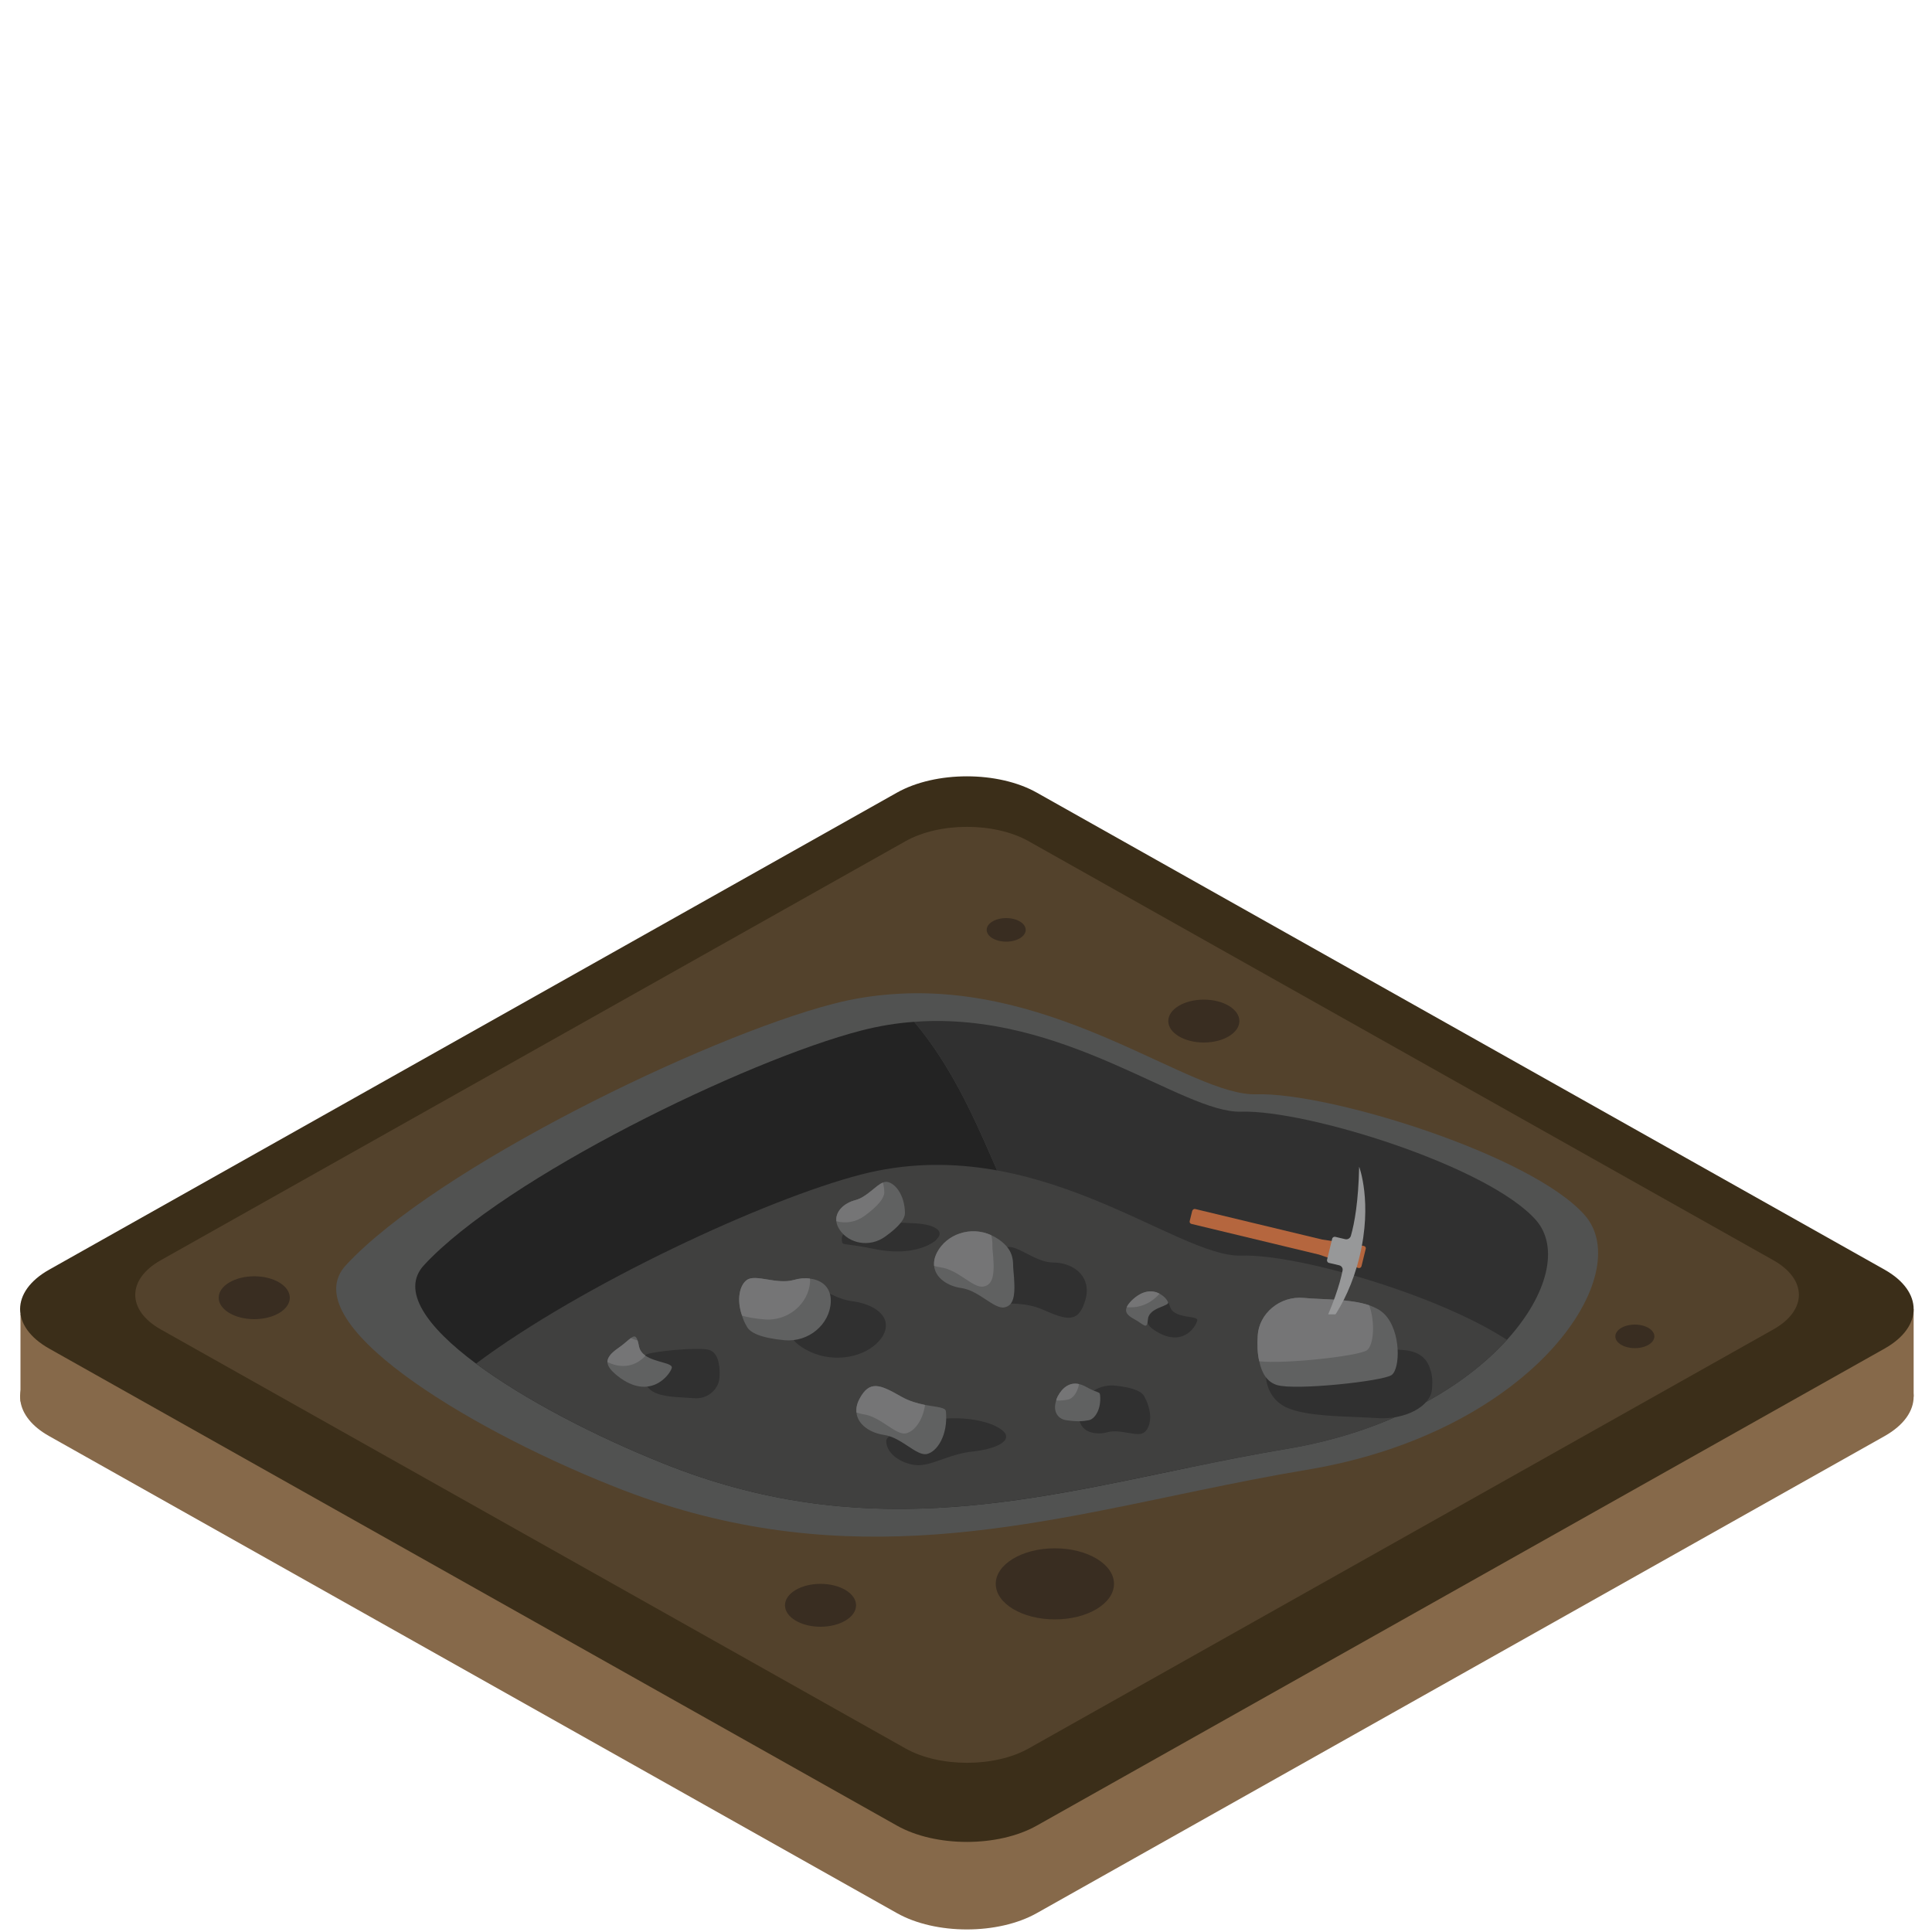 <?xml version="1.0" encoding="utf-8"?>
<!-- Generator: Adobe Illustrator 25.0.1, SVG Export Plug-In . SVG Version: 6.00 Build 0)  -->
<svg version="1.1" id="Layer_1" xmlns="http://www.w3.org/2000/svg" xmlns:xlink="http://www.w3.org/1999/xlink" x="0px" y="0px"
	 viewBox="0 0 100 100" enable-background="new 0 0 100 100" xml:space="preserve">
<path fill="#86694A" d="M46.42,99.02L2.54,74.33c-0.89-0.5-1.38-1.14-1.48-1.79c-0.13-0.82,0.37-1.66,1.48-2.29l43.88-24.69
	c2-1.13,5.25-1.13,7.25,0l43.88,24.69c2,1.13,2,2.95,0,4.08L53.67,99.02C51.67,100.15,48.42,100.15,46.42,99.02z"/>
<polygon fill="#86694A" points="1.06,68.01 99.05,67.76 99.05,72.29 1.06,72.54 "/>
<path fill="#3B2E19" d="M46.42,94.49L2.54,69.8c-2-1.13-2-2.95,0-4.08l43.88-24.69c2-1.13,5.25-1.13,7.25,0l43.88,24.69
	c2,1.13,2,2.95,0,4.08L53.67,94.49C51.67,95.62,48.42,95.62,46.42,94.49z"/>
<path fill="#53422C" d="M46.87,90.5L8.32,68.81c-1.76-0.99-1.76-2.59,0-3.58l38.55-21.69c1.76-0.99,4.61-0.99,6.37,0l38.55,21.69
	c1.76,0.99,1.76,2.59,0,3.58L53.24,90.5C51.48,91.49,48.63,91.49,46.87,90.5z"/>
<ellipse fill="#392D21" cx="62.31" cy="52.85" rx="1.84" ry="1.11"/>
<ellipse fill="#392D21" cx="52.08" cy="48.13" rx="1.01" ry="0.61"/>
<ellipse fill="#392D21" cx="84.62" cy="69.17" rx="1.01" ry="0.61"/>
<path fill="#515251" d="M82.02,62.89c-2.76-3.12-13.21-6.36-16.99-6.25c-3.39,0.11-10.23-5.83-18.86-5.18
	c-0.99,0.07-2.02,0.23-3.05,0.5c-6.64,1.72-20.55,8.49-25.21,13.52c-1.36,1.46,0.13,3.55,3,5.68c2.76,2.05,6.8,4.16,10.81,5.76
	c11.3,4.53,20.73,2.22,30.36,0.22c1.84-0.38,3.68-0.75,5.54-1.06c5.93-0.98,10.27-3.56,12.74-6.29
	C82.73,67.16,83.37,64.42,82.02,62.89z"/>
<ellipse fill="#392D21" cx="13.16" cy="67.17" rx="1.84" ry="1.11"/>
<ellipse fill="#392D21" cx="42.47" cy="83.09" rx="1.84" ry="1.11"/>
<ellipse fill="#392D21" cx="54.6" cy="81.98" rx="3.06" ry="1.84"/>
<path fill="#303030" d="M78,69.35c-2.22,2.45-6.12,4.77-11.44,5.65c-1.67,0.28-3.32,0.61-4.97,0.95c-1.55-4.46-5.31-9.88-7.51-11.29
	c-2.03-1.3-3.06-7.39-6.76-11.77c7.75-0.58,13.89,4.75,16.93,4.65c3.39-0.1,12.77,2.81,15.25,5.61C80.71,64.53,80.14,66.99,78,69.35
	z"/>
<path fill="#232323" d="M61.59,75.95c-8.64,1.79-17.11,3.87-27.25-0.2c-3.6-1.44-7.22-3.33-9.7-5.17c-2.57-1.91-3.91-3.79-2.69-5.1
	c4.18-4.52,16.67-10.6,22.63-12.14c0.93-0.24,1.85-0.39,2.74-0.45c3.7,4.38,4.73,10.47,6.76,11.77
	C56.28,66.07,60.04,71.49,61.59,75.95z"/>
<path fill="#40403F" d="M78,69.35c-2.22,2.45-6.12,4.77-11.44,5.65c-10.45,1.72-20.15,5.6-32.22,0.75c-3.6-1.44-7.22-3.33-9.7-5.17
	c5.44-4.07,14.97-8.51,19.94-9.79c9.04-2.33,16.28,4.31,19.67,4.2C67.14,64.9,74.39,67,78,69.35z"/>
<path fill="#303030" d="M55.85,73.22c0.05-0.88,0.9-1.6,1.87-1.5c0.97,0.1,1.38,0.31,1.51,0.56c0.08,0.15,0.15,0.3,0.19,0.44
	c0.23,0.66,0.08,1.23-0.21,1.43c-0.35,0.25-1.18-0.2-1.88-0.02c-0.21,0.06-0.43,0.08-0.64,0.05C56.21,74.13,55.82,73.83,55.85,73.22
	z"/>
<path fill="#303030" d="M41.36,66.33c0.67-0.09,1.6,0.87,2.74,1.02c0.85,0.1,1.68,0.52,1.75,1.16c0.02,0.21-0.03,0.44-0.19,0.69
	c-0.63,0.95-2.18,1.35-3.48,0.87c-0.07-0.03-0.15-0.06-0.22-0.09c-1.36-0.63-1.14-1.34-1.19-1.68
	C40.64,67.05,40.69,66.44,41.36,66.33z"/>
<path fill="#303030" d="M33.41,70.13c0.25-0.18,2.76-0.42,3.29-0.26c0.29,0.09,0.44,0.36,0.5,0.69c0.05,0.22,0.06,0.48,0.04,0.74
	c-0.04,0.63-0.64,1.14-1.33,1.07c-0.53-0.05-1.32-0.03-1.87-0.23c-0.17-0.06-0.32-0.14-0.43-0.25
	C33.12,71.39,33.16,70.31,33.41,70.13z"/>
<path fill="#303030" d="M65.9,70.26c0.52-0.24,5.92-0.58,7.05-0.34c0.63,0.13,0.95,0.5,1.08,0.96c0.12,0.31,0.12,0.68,0.09,1.03
	c-0.08,0.88-1.37,1.59-2.85,1.49c-1.13-0.08-2.83-0.06-4.01-0.33c-0.37-0.09-0.69-0.2-0.92-0.36C65.29,72.02,65.37,70.5,65.9,70.26z
	"/>
<path fill="#303030" d="M52.06,64.57c0.54-0.21,1.5,0.78,2.47,0.78c0.73,0,1.5,0.38,1.68,1.11c0.06,0.24,0.06,0.51-0.03,0.82
	c-0.36,1.25-0.98,1.04-2.22,0.5c-0.48-0.21-0.94-0.27-1.35-0.3c-0.65-0.03-1.12,0.03-1.17-0.21C51.09,65.88,51.53,64.78,52.06,64.57
	z"/>
<path fill="#303030" d="M43.59,64.3c-0.15-0.56,0.57-0.95,1.26-1c0.67-0.04,1.36-0.05,2.53,0.02c1.04,0.06,1.51,0.41,1.12,0.8
	c-0.02,0.05-0.09,0.1-0.15,0.15c-0.54,0.37-1.39,0.58-2.4,0.48c-0.24-0.02-0.5-0.06-0.78-0.12C43.79,64.35,43.63,64.45,43.59,64.3z"
	/>
<path fill="#303030" d="M45.87,74.58c0-0.21,0.42-0.51,1.81-0.93c1.38-0.43,3.27-0.26,4.1,0.31c0.17,0.12,0.28,0.23,0.29,0.34
	c0.1,0.41-0.76,0.73-1.72,0.83c-1.05,0.11-1.84,0.57-2.51,0.68c-0.11,0.02-0.23,0.03-0.33,0.03C46.78,75.81,45.88,75.32,45.87,74.58
	z"/>
<path fill="#303030" d="M61.97,68.34c-0.05,0.29-0.72,1.42-2.11,0.58c-0.3-0.18-0.45-0.34-0.48-0.51c-0.02-0.18,0.1-0.38,0.37-0.61
	c0.21-0.19,0.35-0.36,0.45-0.45c0.12-0.12,0.2-0.13,0.28,0.06c0.02,0.05,0.05,0.13,0.08,0.22c0.05,0.17,0.17,0.28,0.31,0.35
	C61.3,68.21,62,68.13,61.97,68.34z"/>
<g>
	<path fill="#B5663E" d="M-18.46,58.46V42.84c0-0.01,0-0.02,0-0.02l-0.41-5c-0.01-0.17,0.12-0.31,0.29-0.31h2.14
		c0.17,0,0.3,0.14,0.29,0.31l-0.46,4.99c0,0.01,0,0.02,0,0.03v15.61c0,0.16-0.13,0.29-0.29,0.29h-1.27
		C-18.33,58.74-18.46,58.62-18.46,58.46z"/>
	<path fill="#707071" d="M-7.09,40.61c0,0-3.76-2.57-10.43-2.57c-6.67,0-10.43,2.57-10.43,2.57c4.09-0.89,6.7-1.04,8.28-0.97
		c0.3,0.01,0.53,0.26,0.53,0.56l0,1.21c0,0.19,0.15,0.34,0.34,0.34h2.55c0.19,0,0.34-0.15,0.34-0.34l0-1.21
		c0-0.3,0.23-0.54,0.53-0.56C-13.79,39.57-11.18,39.72-7.09,40.61z"/>
</g>
<path fill="#606161" d="M43,67.41c-0.06,1.14-1.14,2.07-2.39,1.96c-1.25-0.12-1.78-0.39-1.95-0.7c-0.11-0.19-0.2-0.38-0.25-0.57
	c-0.3-0.85-0.12-1.59,0.25-1.85c0.45-0.32,1.53,0.25,2.43,0c0.27-0.08,0.56-0.11,0.83-0.07C42.53,66.25,43.04,66.63,43,67.41z"/>
<path fill="#606161" d="M51.99,67.67c-0.54,0.1-1.3-0.86-2.22-1c-0.69-0.09-1.36-0.51-1.42-1.15c-0.02-0.21,0.02-0.44,0.15-0.69
	c0.5-0.96,1.75-1.38,2.8-0.9c0.06,0.03,0.12,0.06,0.18,0.09c1.1,0.62,0.93,1.34,0.97,1.68C52.57,66.94,52.53,67.56,51.99,67.67z"/>
<path fill="#606161" d="M72.03,71.17c-0.44,0.32-4.98,0.81-5.93,0.52c-0.53-0.16-0.8-0.64-0.92-1.23c-0.1-0.4-0.11-0.87-0.08-1.33
	c0.06-1.13,1.14-2.07,2.39-1.95c0.95,0.09,2.38,0.04,3.38,0.38c0.31,0.11,0.58,0.25,0.78,0.45C72.53,68.89,72.48,70.85,72.03,71.17z
	"/>
<path fill="#757576" d="M70.75,69.89c-0.4,0.29-4.17,0.72-5.57,0.57c-0.1-0.4-0.11-0.87-0.08-1.33c0.06-1.13,1.14-2.07,2.39-1.95
	c0.95,0.09,2.38,0.04,3.38,0.38C71.2,68.49,71.09,69.65,70.75,69.89z"/>
<path fill="#606161" d="M47.97,75.26c-0.54,0.11-1.3-0.86-2.22-0.99c-0.69-0.1-1.36-0.52-1.42-1.16c-0.02-0.21,0.02-0.44,0.15-0.69
	c0.53-1.01,1.08-0.75,2.17-0.13c0.42,0.24,0.85,0.35,1.23,0.43c0.61,0.11,1.06,0.12,1.08,0.33C49.08,74.28,48.5,75.15,47.97,75.26z"
	/>
<path fill="#606161" d="M56.94,72.21c0.07,0.72-0.26,1.23-0.58,1.3c-0.31,0.06-0.63,0.08-1.17,0c-0.48-0.07-0.7-0.51-0.52-1.02
	c0.01-0.07,0.04-0.13,0.07-0.2c0.25-0.48,0.64-0.76,1.11-0.65c0.11,0.02,0.23,0.07,0.36,0.14C56.85,72.14,56.92,72.01,56.94,72.21z"
	/>
<path fill="#606161" d="M46.84,62.79c0,0.27-0.24,0.66-1.03,1.22c-0.79,0.57-1.87,0.37-2.35-0.36c-0.1-0.15-0.16-0.3-0.17-0.44
	c-0.06-0.53,0.43-0.95,0.98-1.09c0.6-0.16,1.05-0.76,1.43-0.91c0.06-0.03,0.13-0.04,0.19-0.04C46.31,61.21,46.83,61.83,46.84,62.79z
	"/>
<path fill="#606161" d="M34.77,70.81c-0.11,0.37-1.14,1.71-2.79,0.42c-0.35-0.28-0.53-0.5-0.54-0.73c0-0.24,0.19-0.47,0.57-0.73
	c0.3-0.21,0.5-0.41,0.64-0.51c0.17-0.13,0.27-0.13,0.35,0.12c0.02,0.07,0.05,0.17,0.07,0.29c0.04,0.22,0.17,0.38,0.34,0.5
	C33.94,70.53,34.85,70.54,34.77,70.81z"/>
<path fill="#606161" d="M60.46,67.39c0.1,0.23-1,0.28-1.04,0.88c-0.05,0.6-0.18,0.3-0.71,0.01c-0.37-0.2-0.5-0.38-0.39-0.62
	c0.04-0.1,0.13-0.22,0.26-0.35c0.59-0.57,1.1-0.53,1.44-0.35C60.26,67.09,60.42,67.29,60.46,67.39z"/>
<path fill="#757576" d="M41.93,66.34c-0.07,1.13-1.14,2.07-2.39,1.95c-0.47-0.04-0.85-0.11-1.13-0.19c-0.3-0.85-0.12-1.59,0.25-1.85
	c0.45-0.32,1.53,0.25,2.43,0c0.27-0.08,0.56-0.11,0.83-0.07C41.93,66.23,41.93,66.28,41.93,66.34z"/>
<path fill="#757576" d="M50.91,66.59c-0.53,0.11-1.29-0.86-2.21-0.99c-0.12-0.02-0.24-0.04-0.35-0.08
	c-0.02-0.21,0.02-0.44,0.15-0.69c0.5-0.96,1.75-1.38,2.8-0.9c0.09,0.28,0.06,0.54,0.07,0.7C51.5,65.86,51.45,66.49,50.91,66.59z"/>
<path fill="#757576" d="M47.88,72.72c-0.12,0.83-0.57,1.38-0.99,1.47c-0.53,0.11-1.29-0.86-2.21-0.99
	c-0.12-0.02-0.24-0.05-0.35-0.09c-0.02-0.21,0.02-0.44,0.15-0.69c0.53-1.01,1.08-0.75,2.17-0.13C47.07,72.53,47.5,72.64,47.88,72.72
	z"/>
<path fill="#757576" d="M55.85,71.64c-0.08,0.45-0.33,0.75-0.56,0.8c-0.19,0.04-0.38,0.06-0.62,0.05c0.01-0.07,0.04-0.13,0.07-0.2
	C54.99,71.81,55.38,71.53,55.85,71.64z"/>
<path fill="#757576" d="M45.77,61.72c0,0.26-0.25,0.65-1.03,1.22c-0.44,0.32-0.98,0.4-1.45,0.27c-0.06-0.53,0.43-0.95,0.98-1.09
	c0.6-0.16,1.05-0.76,1.43-0.91C45.74,61.37,45.77,61.54,45.77,61.72z"/>
<path fill="#757576" d="M33.41,70.17c-0.36,0.4-1.04,0.78-1.97,0.33c0-0.24,0.19-0.47,0.57-0.73c0.3-0.21,0.5-0.41,0.64-0.51
	c0.11,0.05,0.23,0.09,0.35,0.12c0.02,0.07,0.05,0.17,0.07,0.29C33.11,69.89,33.24,70.05,33.41,70.17z"/>
<path fill="#757576" d="M60.02,66.96c-0.57,0.64-1.22,0.74-1.7,0.7c0.04-0.1,0.13-0.22,0.26-0.35
	C59.17,66.74,59.68,66.78,60.02,66.96z"/>
<g>
	<path fill="#B5663E" d="M61.87,62.58l6.57,1.58c0,0,0.01,0,0.01,0l2.14,0.33c0.07,0.01,0.12,0.08,0.1,0.15l-0.22,0.9
		c-0.02,0.07-0.09,0.11-0.16,0.09l-2.06-0.7c0,0-0.01,0-0.01,0l-6.57-1.58c-0.07-0.02-0.11-0.08-0.09-0.15l0.13-0.53
		C61.74,62.6,61.81,62.56,61.87,62.58z"/>
	<path fill="#979899" d="M68.23,69.17c0,0,1.46-1.32,2.14-4.13c0.68-2.81-0.02-4.65-0.02-4.65c-0.04,1.81-0.24,2.92-0.43,3.58
		c-0.04,0.12-0.16,0.2-0.29,0.17l-0.51-0.12c-0.08-0.02-0.16,0.03-0.17,0.11l-0.26,1.07c-0.02,0.08,0.03,0.16,0.11,0.17l0.51,0.12
		c0.13,0.03,0.21,0.15,0.18,0.28C69.35,66.46,69.02,67.54,68.23,69.17z"/>
</g>
<rect x="67.73" y="68.03" fill="#757576" width="1.98" height="1.6"/>
</svg>
